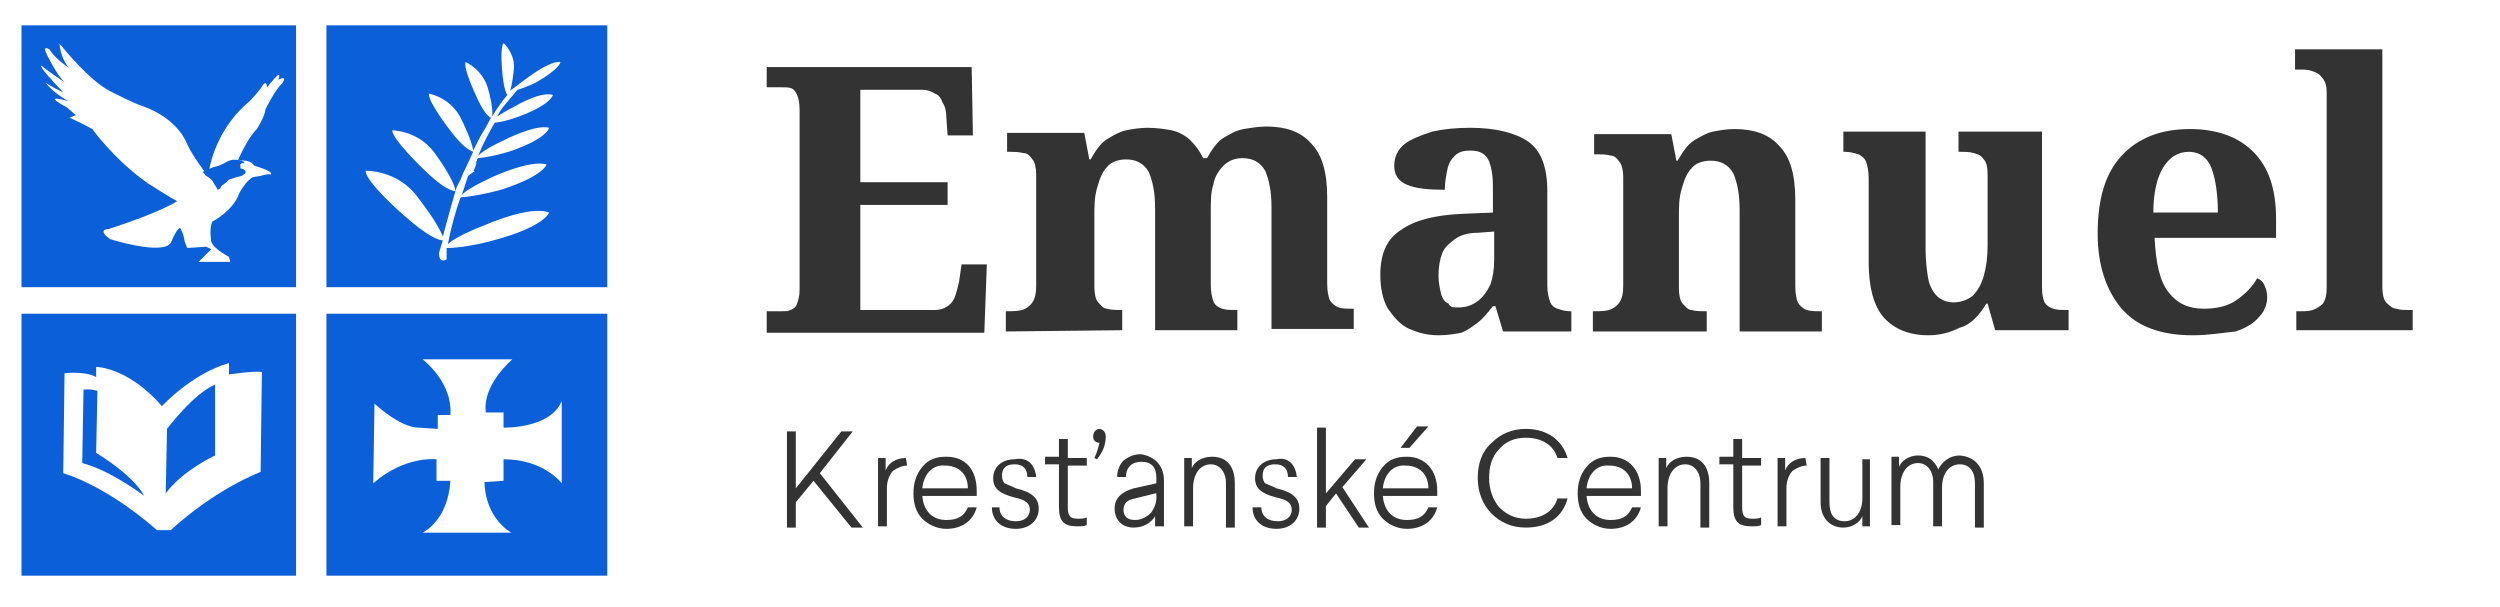 <svg xmlns="http://www.w3.org/2000/svg" xmlns:xlink="http://www.w3.org/1999/xlink" id="Layer_1" x="0px" y="0px" viewBox="0 0 197.6 48" style="enable-background:new 0 0 197.6 48;" xml:space="preserve"><style type="text/css">	.st0{fill:#0B5FD8;}	.st1{fill:#333333;}</style><g>	<path class="st0" d="M16.3,13.9l0.3,0.2l0.2,0.2l0.1,0.2l0.2,0.3l0.1,0.2l0.2-0.1l0.1-0.2l0.4-0.3l0.2-0.2l0.6-0.2l0.4-0.1l0.3-0.2  v-0.2l-0.1-0.1L19,13.3V13l0.1-0.1h0.2v-0.1c0,0-0.7-0.4-1.4,0c-0.7,0.4-1,0.4-1,0.4l-0.5,0.2L16,13.6  C16.2,13.7,16.2,13.9,16.3,13.9"></path>	<path class="st0" d="M1.7,22.7h21.7V2H1.7V22.7z M3.3,5.2c0.3,0.3,1.8,1.3,1.8,1.3C4.4,5.8,3.7,4.3,3.7,4.3  C3.3,3.5,3.9,3.9,3.9,3.9c0.5,0.8,1.6,1.5,1.6,1.5C4.8,4.7,4.7,3.5,4.7,3.5s0.1,0,0.3,0.3l0,0c0,0,2.1,2.6,3.7,3.4  c0,0,1.7,0.9,2.6,1.2c0,0,2.6,0.8,3.5,3c0.4,0.9,1.4,2.2,1.4,2.2h0.3c0.6-3.5,3-5.4,3-5.4C19.9,7.9,20.6,7,20.6,7  c0.5-0.9,0.5-0.1,0.5-0.1l0.6-0.7C22.3,5.5,22,6.3,22,6.3c0.8-0.4,0.3,0.3,0.3,0.3c-0.5,0.4-1.3,2-1.3,2c-0.1,0.7-0.7,1.6-0.7,1.6  c-0.8,0.8-1.5,2.5-1.5,2.5h0.1c1-0.1,1.2,0.4,1.2,0.4c1.7,0.5,1.3,0.7,1.3,0.7c-0.2-0.1-0.8,0.1-0.8,0.1L20,14  c-0.6,0.3-1.1,1.3-1.1,1.3c-0.5,1.4-2.1,2.2-2.1,2.2c-0.3,0.5-0.1,1.6-0.1,1.6c0.2,0.6,1.4,1.2,1.4,1.2l0.1,0.4h-2.5l0.2-0.2  l0.8-0.8l-0.4-0.2l-1.5,0.1l-0.2-0.5l-0.1-0.5l-0.2-0.5c-0.2-0.4-0.8,1.1-0.8,1.1c-0.7,1-4.8-0.3-4.8-0.3c-1.1-0.8-0.1-0.8-0.1-0.8  c4.3-1.4,5.4-2.2,5.4-2.2c-0.4-0.2-2.3-1.4-2.3-1.4c-2.7-1.9-4.4-4.3-4.4-4.3C6.6,9.8,5.5,9.3,5.5,9.3L6,9.1L5.3,8.5  C3.1,7.3,5.4,8,5.4,8C4,7.2,3.6,6.5,3.6,6.5C3.9,6.8,5,7.3,5,7.3C2.8,5,3.3,5.2,3.3,5.2"></path>	<path class="st0" d="M25.8,22.7H48V2H25.8V22.7z M40.7,8.4c0,0,2-1.2,3-0.9c0,0-0.1,0.7-2.4,1.6c0,0-1.2,0.5-2.2,0.6  c-0.4,0.7-0.9,1.6-1.3,2.6c0.2-0.2,0.7-0.6,2-1.2c0,0,2.5-1.3,3.6-1c0,0-0.1,0.8-2.9,1.8c0,0-1.5,0.5-2.7,0.6l-0.1,0.1v-0.1v0.1  v0.1c0,0.1,0,0.1-0.1,0.2c0-0.1,0-0.1,0.1-0.2l-0.1,0.4l0,0l0,0l-0.2,0.5c0,0,0-0.1,0.1-0.1c0,0,0,0.1-0.1,0.1L37,13.9  c0,0-0.2,0.6-0.5,1.5c0.3-0.3,0.9-0.7,2.4-1.4c0,0,3-1.4,4.3-1c0,0-0.2,0.9-3.6,2c0,0-1.8,0.5-3.2,0.6c-0.4,1.1-0.8,2.6-1,3.7  c0.3-0.3,1.1-0.8,2.9-1.5c0,0,3.6-1.6,5.1-1c0,0-0.3,1.1-4.4,2.2c0,0-2.1,0.6-3.7,0.6c0,0.4,0,0.7,0,0.9c0,0-0.6,0.4-0.6-0.5  c0,0,0.1-0.4,0.3-1c-0.3,0-1.2-0.3-3.1-2c0,0-3-2.6-3-3.5c0,0,2.6-0.1,4.2,2.2c0,0,1.5,1.9,1.9,3c0.3-1.1,0.7-2.6,1-3.6  c-0.2,0-0.9-0.1-2.6-1.8c0,0-2.4-2.3-2.4-3c0,0,2.2,0,3.5,2c0,0,1.4,1.9,1.5,2.8c0.1-0.4,0.3-0.7,0.4-0.9l0.2-0.5  c0,0,0.4-0.8,0.8-1.7c-0.2-0.1-0.8-0.3-1.9-1.8c0,0-1.7-2.2-1.6-2.8c0,0,1.8,0.3,2.6,2.1c0,0,0.8,1.6,0.9,2.4  c0.3-0.6,0.6-1.2,0.8-1.5l0.4-0.7c0,0,0.1-0.2,0.2-0.4c-0.2-0.1-0.6-0.4-1.2-1.8c0,0-1-2.1-0.8-2.6c0,0,1.4,0.6,1.8,2.2  c0,0,0.4,1.4,0.3,2.1c0.3-0.5,0.7-1.1,1.2-1.7c-0.1-0.1-0.3-0.6-0.4-1.8c0,0-0.2-1.9,0.1-2.3c0,0,1,0.9,0.8,2.2  c0,0-0.1,1.1-0.3,1.6l0.1-0.1C40.6,7,40.9,6.7,41.9,6c0,0,1.6-1.2,2.4-1.1c0,0,0,0.5-1.9,1.6c0,0-0.8,0.4-1.5,0.6  c-0.6,0.7-1,1.2-1,1.2s-0.3,0.3-0.6,0.9C39.5,9.1,39.9,8.8,40.7,8.4"></path>	<path class="st0" d="M7.6,35.8l0.1-4.9c-0.6-0.2-1.1-0.1-1.1-0.1l-0.1,5.8c2.3,0.6,4.9,2.6,4.9,2.6C10.5,37.5,7.6,35.8,7.6,35.8"></path>	<path class="st0" d="M1.7,45.5h21.7V24.8H1.7V45.5z M5.1,29.5c0,0,1.6-0.2,2.5,0.3V29c0,0,2.5,0,5.2,3.1c0,0,2.4-2.6,5.3-3.4v0.9  c0,0,1.9-0.3,2.6-0.2l-0.1,7.9c0,0-3.5,1.3-7.1,4.6h-1.1c0,0-3.6-3.3-7.4-4.5L5.1,29.5z"></path>	<path class="st0" d="M17,36v-5.6c-1.7,0.7-3.8,3.5-3.8,3.5L13.1,39C14.4,37.2,17,36,17,36"></path>	<path class="st0" d="M25.8,45.5H48V24.8H25.8V45.5z M29.6,31.9c0,0,2,1.9,3.5,1.9l1.5,0.1v-1.1h1c0.2-2.6-2.2-4.4-2.2-4.4h7.1  c0,0-2.4,2-2.1,4.2h1.4v1.2c0,0,3.7,0.1,4.6-2.1v6.5c0,0-1.4-1.9-4.6-1.9V38l-1.5,0.1c0,0-0.1,2.6,2.1,4h-7c0,0,2-0.9,2.2-4.1h-1.1  v-1.7c0,0-2.5-0.3-5,1.9L29.6,31.9z"></path></g><g>	<g>		<path class="st1" d="M60.6,26.2v-1.6h1.2c0.3,0,0.5,0,0.7-0.1s0.4-0.2,0.5-0.5s0.2-0.6,0.2-1.1V8.7c0-0.6-0.1-1-0.2-1.2   S62.8,7.1,62.6,7s-0.5-0.1-0.8-0.1h-1.2V5.3h16.2l0.1,5.4h-2l-0.1-1.4c0-0.5-0.1-0.9-0.3-1.2c-0.1-0.3-0.3-0.6-0.6-0.7   c-0.3-0.2-0.6-0.3-1-0.3H68v7.3h6.9v1.8H68v8.3h5.9c0.4,0,0.7-0.1,1-0.3c0.3-0.2,0.5-0.5,0.6-0.8s0.2-0.7,0.3-1.1l0.2-1.4h2   l-0.2,5.4H60.6V26.2z"></path>		<path class="st1" d="M79.5,26.2v-1.6h0.1c0.4,0,0.8,0,1.2-0.1c0.3-0.1,0.6-0.3,0.8-0.6c0.2-0.3,0.3-0.7,0.3-1.3v-8.8   c0-0.5-0.1-1-0.3-1.2c-0.2-0.3-0.4-0.5-0.7-0.5C80.5,12,80.1,12,79.7,12h-0.1v-1.5h6.1l0.4,2.1h0.1c0.4-0.7,0.8-1.3,1.3-1.6   s1-0.6,1.5-0.7c0.5-0.1,1.1-0.2,1.7-0.2c0.7,0,1.4,0.1,1.9,0.2s1.1,0.4,1.5,0.8c0.4,0.4,0.7,0.8,1,1.4h0.3   c0.4-0.7,0.8-1.3,1.3-1.6s1-0.6,1.6-0.7c0.6-0.1,1.2-0.2,1.8-0.2c1.5,0,2.7,0.4,3.5,1.3c0.9,0.9,1.3,2.3,1.3,4.3v6.8   c0,0.6,0.1,1.1,0.2,1.3s0.4,0.5,0.7,0.6c0.3,0.1,0.7,0.1,1.1,0.1h0.1V26h-6.5v-9.6c0-1.3-0.2-2.2-0.5-2.9c-0.4-0.7-1-1-1.8-1   c-0.6,0-1.1,0.2-1.5,0.6c-0.4,0.4-0.7,0.9-0.8,1.5c-0.2,0.6-0.2,1.3-0.2,2.1v5.8c0,0.6,0.1,1,0.2,1.3s0.4,0.5,0.7,0.6   c0.3,0.1,0.7,0.1,1.1,0.1h0.1v1.6h-6.5v-9.6c0-1.3-0.2-2.2-0.5-2.9c-0.4-0.7-1-1-1.8-1c-0.6,0-1.2,0.2-1.5,0.6   c-0.4,0.4-0.6,1-0.8,1.7c-0.2,0.7-0.2,1.4-0.2,2.2v5.6c0,0.5,0.1,1,0.3,1.2s0.4,0.5,0.7,0.5c0.3,0.1,0.7,0.1,1.1,0.1h0.1v1.6   L79.5,26.2L79.5,26.2z"></path>		<path class="st1" d="M113.7,26.5c-0.9,0-1.6-0.2-2.3-0.5c-0.7-0.3-1.2-0.9-1.7-1.6c-0.4-0.7-0.6-1.6-0.6-2.7   c0-1.6,0.5-2.8,1.6-3.5c1.1-0.8,2.7-1.2,4.9-1.3l2.4-0.1v-1.6c0-0.7,0-1.2-0.1-1.7s-0.2-0.9-0.5-1.2s-0.7-0.4-1.2-0.4   s-0.9,0.1-1.2,0.4c-0.3,0.3-0.5,0.6-0.6,1.1s-0.2,1-0.2,1.6c-1.3,0-2.3-0.1-3-0.4c-0.7-0.3-1-0.8-1-1.5s0.3-1.3,0.8-1.7   s1.3-0.7,2.2-1c0.9-0.2,1.9-0.3,3-0.3c2,0,3.6,0.4,4.6,1.1c1,0.7,1.5,2,1.5,3.9v7.5c0,0.5,0.1,0.9,0.2,1.2   c0.1,0.3,0.3,0.5,0.6,0.6c0.3,0.1,0.6,0.2,1,0.2h0.1v1.6h-5.4l-0.6-2H118c-0.4,0.5-0.8,1-1.2,1.3c-0.4,0.3-0.8,0.6-1.3,0.8   C115,26.4,114.4,26.5,113.7,26.5z M115.3,24.3c0.6,0,1.1-0.2,1.5-0.5s0.7-0.7,1-1.3c0.2-0.6,0.3-1.2,0.3-2v-2.2l-1.3,0.1   c-0.8,0-1.4,0.2-1.8,0.5s-0.8,0.6-1,1.1s-0.3,1.1-0.3,1.8c0,0.5,0.1,1,0.2,1.4s0.3,0.7,0.6,0.8C114.6,24.3,114.9,24.3,115.3,24.3z   "></path>		<path class="st1" d="M125.9,26.2v-1.6h0.1c0.4,0,0.8,0,1.2-0.1c0.3-0.1,0.6-0.3,0.8-0.6c0.2-0.3,0.3-0.7,0.3-1.3V14   c0-0.5-0.1-1-0.3-1.2c-0.2-0.3-0.4-0.5-0.7-0.5c-0.3-0.1-0.7-0.1-1.1-0.1H126v-1.6h6.1l0.4,2.1h0.1c0.4-0.7,0.8-1.3,1.3-1.6   s1-0.6,1.5-0.7c0.5-0.1,1.1-0.2,1.7-0.2c1.5,0,2.7,0.4,3.5,1.3c0.9,0.9,1.3,2.3,1.3,4.3v6.8c0,0.6,0.1,1.1,0.2,1.3   s0.4,0.5,0.7,0.6s0.7,0.1,1.1,0.1h0.1v1.6h-6.5v-9.6c0-1.3-0.2-2.2-0.5-2.9c-0.4-0.7-1-1-1.8-1c-0.6,0-1.2,0.2-1.5,0.6   c-0.4,0.4-0.6,1-0.8,1.7s-0.2,1.4-0.2,2.2v5.6c0,0.5,0.1,1,0.3,1.2s0.4,0.5,0.7,0.5c0.3,0.1,0.7,0.1,1.1,0.1h0.1v1.6H125.9z"></path>		<path class="st1" d="M152.4,26.5c-1.5,0-2.7-0.5-3.5-1.4s-1.2-2.4-1.2-4.4v-6.6c0-0.6-0.1-1-0.2-1.3c-0.1-0.3-0.4-0.5-0.6-0.6   c-0.3-0.1-0.7-0.2-1.1-0.2h-0.1v-1.6h6.5v9.4c0,0.8,0.1,1.6,0.2,2.2c0.1,0.6,0.4,1.1,0.7,1.4s0.8,0.5,1.3,0.5   c0.6,0,1.1-0.2,1.5-0.5c0.4-0.4,0.7-0.9,0.9-1.6s0.3-1.5,0.3-2.4v-5.6c0-0.6-0.1-1-0.3-1.2c-0.2-0.3-0.4-0.4-0.8-0.5   c-0.3-0.1-0.7-0.1-1.1-0.1h-0.1v-1.6h6.6v12.3c0,0.6,0.1,1,0.2,1.2c0.2,0.3,0.4,0.4,0.7,0.5s0.6,0.1,1,0.1h0.2v1.6h-5.8l-0.6-2.1   H157c-0.6,1-1.3,1.7-2.1,1.9C154.1,26.3,153.3,26.5,152.4,26.5z"></path>		<path class="st1" d="M173.3,26.5c-2.5,0-4.4-0.7-5.6-2.1s-1.9-3.4-1.9-5.9c0-2.8,0.6-4.8,1.9-6.2s3.1-2.1,5.4-2.1   c2.1,0,3.8,0.6,5,1.8s1.8,2.9,1.8,5.3v1.5h-9.6c0.1,2,0.4,3.4,1.1,4.3s1.6,1.3,2.8,1.3c1,0,1.9-0.2,2.6-0.7c0.7-0.5,1.2-1,1.6-1.7   c0.3,0.1,0.5,0.3,0.6,0.6c0.1,0.2,0.2,0.5,0.2,0.9c0,0.5-0.2,1.1-0.6,1.5c-0.4,0.5-1,0.9-1.9,1.2   C175.7,26.3,174.6,26.5,173.3,26.5z M175.3,16.8c0-1.5-0.2-2.7-0.5-3.5S173.9,12,173,12c-0.8,0-1.5,0.4-2,1.2s-0.8,2-0.8,3.6   H175.3z"></path>		<path class="st1" d="M181.5,26.2v-1.6h0.4c0.3,0,0.6,0,0.9-0.1c0.3-0.1,0.6-0.3,0.8-0.5c0.2-0.3,0.3-0.7,0.3-1.2V7.3   c0-0.5-0.1-0.9-0.4-1.2c-0.2-0.3-0.5-0.4-0.8-0.5s-0.6-0.1-0.9-0.1h-0.4V3.9h6.9v18.8c0,0.5,0.1,1,0.3,1.2s0.5,0.5,0.8,0.5   c0.3,0.1,0.6,0.1,0.9,0.1h0.4v1.6h-9.2V26.2z"></path>	</g></g><g>	<g>		<path class="st1" d="M67.4,34.1l-2.6,3.3l3.4,4.3h-0.9l-3-3.7l-1.4,1.7v2h-0.7v-7.6h0.7v4.5l3.6-4.5H67.4z"></path>		<path class="st1" d="M71.7,36.8c-0.4,0-0.8,0.2-1.1,0.4c-0.3,0.3-0.5,0.8-0.5,1.4v3h-0.7v-5.4H70v1c0.2-0.6,0.8-1,1.6-1L71.7,36.8   L71.7,36.8z"></path>		<path class="st1" d="M77.2,38.8v0.4h-4.3c0.1,1.2,0.8,1.9,1.9,1.9c0.9,0,1.4-0.3,1.7-1h0.7c-0.3,1.1-1.2,1.7-2.4,1.7   c-0.7,0-1.4-0.3-1.9-0.8s-0.7-1.2-0.7-2s0.2-1.5,0.7-2.1s1.1-0.8,1.9-0.8C76.3,36.1,77.2,37.1,77.2,38.8z M72.9,38.6h3.6   c0-1.1-0.7-1.8-1.8-1.8C73.7,36.7,73,37.5,72.9,38.6z"></path>		<path class="st1" d="M81.9,37.7h-0.7c0-0.7-0.4-1-1-1c-0.7,0-1,0.3-1,0.9c0,0.3,0.1,0.5,0.2,0.6c0.2,0.1,0.5,0.2,0.9,0.4   c1.3,0.3,1.8,0.8,1.8,1.6c0,1-0.8,1.6-1.8,1.6c-1.2,0-1.9-0.7-1.9-1.7H79c0,0.7,0.5,1.1,1.3,1.1c0.7,0,1.1-0.4,1.1-0.9   s-0.3-0.8-1.3-1c-1.1-0.3-1.6-0.7-1.6-1.5c0-0.9,0.7-1.5,1.7-1.5C81.2,36.1,81.8,36.7,81.9,37.7z"></path>		<path class="st1" d="M84.4,34.8v1.4h1.5v0.6h-1.5v3.3c0,0.7,0.2,0.9,0.8,0.9c0.2,0,0.5,0,0.7-0.1v0.6c-0.2,0.1-0.4,0.1-0.8,0.1   c-1,0-1.4-0.4-1.4-1.5v-3.4h-1.1v-0.6h1.1v-1.4h0.7V34.8z M87.4,34.5c0,0.6-0.2,1.2-0.7,1.8l-0.2-0.1c0.2-0.4,0.3-0.8,0.4-1.2   c-0.3,0-0.5-0.2-0.5-0.5s0.2-0.6,0.5-0.6C87.1,33.9,87.4,34.1,87.4,34.5z"></path>		<path class="st1" d="M92,38v3.6h-0.7v-0.8c-0.3,0.5-0.9,0.9-1.7,0.9c-0.9,0-1.5-0.6-1.5-1.5c0-0.8,0.5-1.3,1.5-1.6l1.8-0.4v-0.4   c0-0.9-0.4-1.3-1.2-1.3c-0.7,0-1.2,0.4-1.2,1.2h-0.7c0-0.5,0.2-1,0.5-1.3c0.4-0.3,0.8-0.5,1.4-0.5C91.3,36.1,92,36.8,92,38z    M91.3,39l-1.6,0.4c-0.6,0.1-0.9,0.4-0.9,0.9s0.3,0.8,0.9,0.8c0.5,0,0.9-0.2,1.3-0.6c0.2-0.3,0.4-0.7,0.4-1.1V39H91.3z"></path>		<path class="st1" d="M97.6,38.2v3.5h-0.7v-3.5c0-0.9-0.5-1.5-1.2-1.5c-0.8,0-1.4,0.7-1.4,1.9v3h-0.7v-5.4h0.6V37   c0.2-0.5,0.8-0.9,1.6-0.9C97,36.1,97.6,36.9,97.6,38.2z"></path>		<path class="st1" d="M102.5,37.7h-0.7c0-0.7-0.4-1-1-1c-0.7,0-1,0.3-1,0.9c0,0.3,0.1,0.5,0.2,0.6c0.2,0.1,0.5,0.2,0.9,0.4   c1.3,0.3,1.8,0.8,1.8,1.6c0,1-0.8,1.6-1.8,1.6c-1.2,0-1.9-0.7-1.9-1.7h0.7c0,0.7,0.5,1.1,1.3,1.1c0.7,0,1.1-0.4,1.1-0.9   s-0.3-0.8-1.3-1c-1.1-0.3-1.6-0.7-1.6-1.5c0-0.9,0.7-1.5,1.7-1.5C101.8,36.1,102.4,36.7,102.5,37.7z"></path>		<path class="st1" d="M104.8,33.8V39l2.3-2.7h0.9l-1.9,2.2l2.1,3.2h-0.8l-1.8-2.7l-0.8,1v1.7h-0.7v-7.9H104.8z"></path>		<path class="st1" d="M113.6,38.8v0.4h-4.3c0.1,1.2,0.8,1.9,1.9,1.9c0.9,0,1.4-0.3,1.7-1h0.7c-0.3,1.1-1.2,1.7-2.4,1.7   c-0.7,0-1.4-0.3-1.9-0.8s-0.7-1.2-0.7-2s0.2-1.5,0.7-2.1s1.1-0.8,1.9-0.8C112.6,36.1,113.6,37.1,113.6,38.8z M109.3,38.6h3.6   c0-1.1-0.7-1.8-1.8-1.8C110.1,36.7,109.4,37.5,109.3,38.6z M112.9,33.7l-1.5,1.7h-0.7l1.3-1.7H112.9z"></path>		<path class="st1" d="M123.9,36.2h-0.8c-0.3-1-1.2-1.6-2.5-1.6c-0.9,0-1.6,0.3-2.1,0.9c-0.6,0.6-0.8,1.4-0.8,2.3   c0,0.9,0.3,1.7,0.8,2.3c0.6,0.6,1.3,0.9,2.1,0.9c1.3,0,2.2-0.6,2.5-1.6h0.8c-0.4,1.5-1.6,2.3-3.3,2.3c-1.1,0-2-0.4-2.7-1.1   c-0.7-0.7-1.1-1.7-1.1-2.8s0.3-2.1,1.1-2.8c0.7-0.7,1.6-1.1,2.7-1.1C122.3,33.9,123.5,34.8,123.9,36.2z"></path>		<path class="st1" d="M129.7,38.8v0.4h-4.3c0.1,1.2,0.8,1.9,1.9,1.9c0.9,0,1.4-0.3,1.7-1h0.7c-0.3,1.1-1.2,1.7-2.4,1.7   c-0.7,0-1.4-0.3-1.9-0.8s-0.7-1.2-0.7-2s0.2-1.5,0.7-2.1s1.1-0.8,1.9-0.8C128.7,36.1,129.7,37.1,129.7,38.8z M125.4,38.6h3.6   c0-1.1-0.7-1.8-1.8-1.8C126.2,36.7,125.5,37.5,125.4,38.6z"></path>		<path class="st1" d="M135.1,38.2v3.5h-0.7v-3.5c0-0.9-0.5-1.5-1.2-1.5c-0.8,0-1.4,0.7-1.4,1.9v3h-0.7v-5.4h0.6V37   c0.2-0.5,0.8-0.9,1.6-0.9C134.5,36.1,135.1,36.9,135.1,38.2z"></path>		<path class="st1" d="M137.7,34.8v1.4h1.5v0.6h-1.5v3.3c0,0.7,0.2,0.9,0.8,0.9c0.2,0,0.5,0,0.7-0.1v0.6c-0.2,0.1-0.4,0.1-0.8,0.1   c-1,0-1.4-0.4-1.4-1.5v-3.4h-1.1v-0.6h1.1v-1.4h0.7V34.8z"></path>		<path class="st1" d="M142.8,36.8c-0.4,0-0.8,0.2-1.1,0.4c-0.3,0.3-0.5,0.8-0.5,1.4v3h-0.7v-5.4h0.6v1c0.2-0.6,0.8-1,1.6-1   L142.8,36.8L142.8,36.8z"></path>		<path class="st1" d="M147.8,36.2v5.4h-0.6v-0.8c-0.2,0.5-0.8,0.9-1.5,0.9c-1.1,0-1.8-0.8-1.8-2v-3.5h0.7v3.5c0,1,0.4,1.5,1.2,1.5   s1.4-0.7,1.4-1.8v-3.1h0.6V36.2z"></path>		<path class="st1" d="M156.8,38.2v3.5h-0.7v-3.5c0-0.9-0.4-1.5-1.2-1.5s-1.4,0.7-1.4,1.8v3.1h-0.7v-3.5c0-0.9-0.5-1.5-1.2-1.5   c-0.8,0-1.4,0.7-1.4,1.9v3h-0.7v-5.4h0.6v0.8c0.2-0.5,0.8-0.9,1.5-0.9c0.8,0,1.3,0.4,1.6,1.1c0.3-0.6,0.9-1.1,1.7-1.1   C156.1,36.1,156.8,36.9,156.8,38.2z"></path>	</g></g></svg>